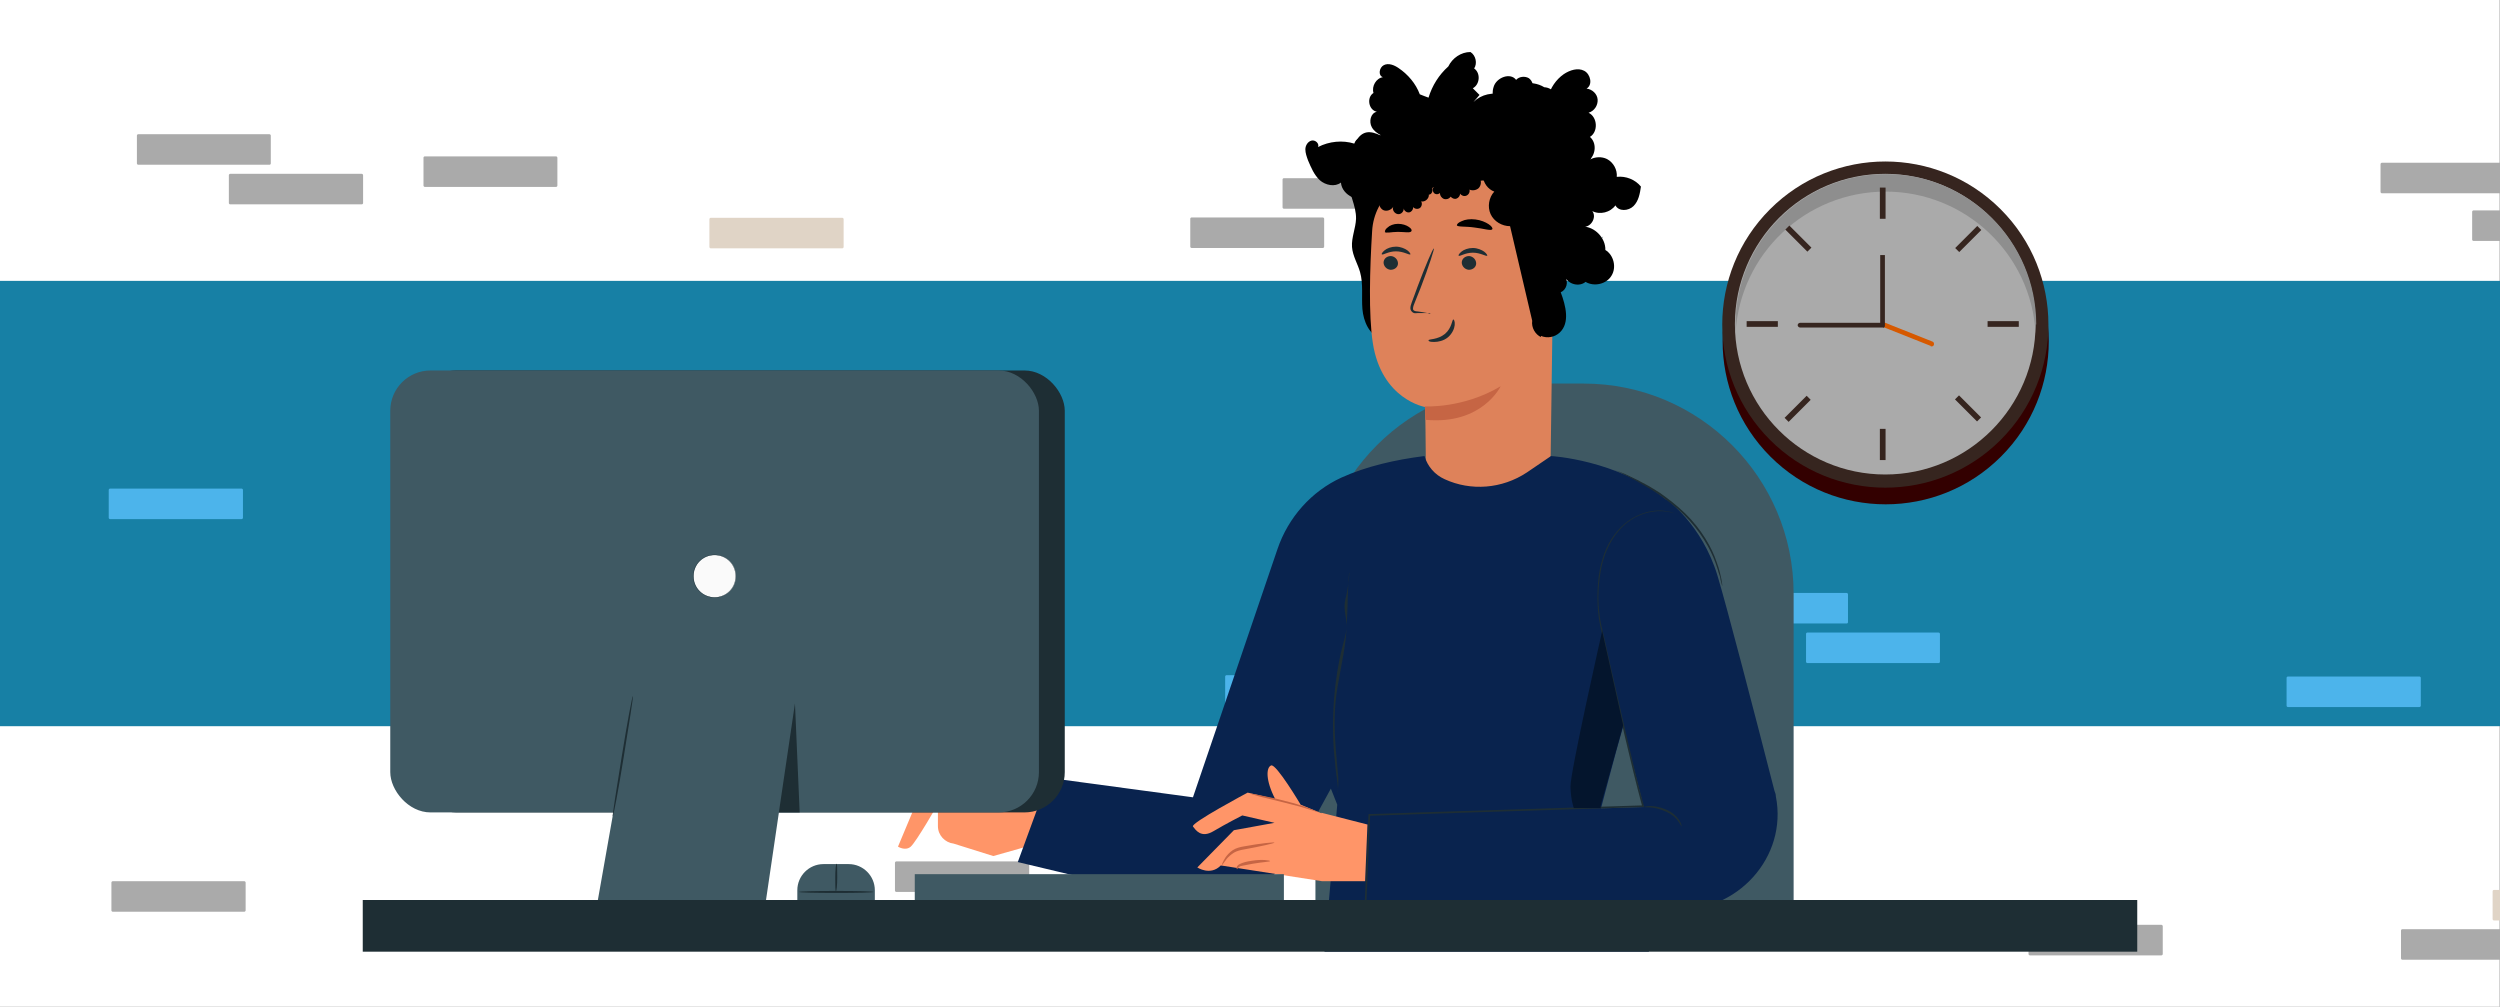 <svg xmlns="http://www.w3.org/2000/svg" xmlns:xlink="http://www.w3.org/1999/xlink" id="Layer_1" version="1.1" viewBox="0 0 745 300"><rect x="0" y="0" width="745" height="300" fill="#808080" stroke="none"/><defs><clipPath id="clippath"><path d="M0 0h745v300H0z" class="st0"/></clipPath><clipPath id="clippath-1"><path d="M0-212.5h745v745H0z" class="st0"/></clipPath><style>.st0{fill:none}.st2{fill:#e0d4c6}.st4{fill:#3f5963}.st6{fill:#aaa}.st8{fill:#ff9568}.st9{fill:#36251f}.st12{fill:#4cb4eb}.st17{fill:#6d0116}.st18{fill:#c66544}.st19{fill:#1e2e34}</style></defs><g><g clip-path="url(#clippath)"><g><g id="BACKGROUND-2"><path fill="#fff" d="M0-212.5h744.9v744.9H0z"/></g><path fill="#1780a5" d="M0 83.7h745v132.7H0z"/><g id="OBJECTS-3"><g clip-path="url(#clippath-1)"><g><g><g><g><rect width="39.9" height="9.1" x="382.2" y="53.1" class="st6" rx=".4" ry=".4"/><rect width="39.9" height="9.1" x="354.7" y="64.8" class="st6" rx=".4" ry=".4"/></g><g><rect width="39.9" height="9.1" x="272.8" y="128.5" class="st17" rx=".4" ry=".4"/><rect width="39.9" height="9.1" x="245.5" y="140.2" class="st17" rx=".4" ry=".4"/></g><g><path d="M306.3 265.8h-39.2c-.2 0-.4-.2-.4-.4v-8.3c0-.2.2-.4.4-.4h39.2c.2 0 .4.2.4.4v8.3c0 .2-.2.4-.4.4ZM279 277.6h-39.2c-.2 0-.4-.2-.4-.4v-8.3c0-.2.2-.4.4-.4H279c.2 0 .4.2.4.4v8.3c0 .2-.2.4-.4.4Z" class="st6"/></g><g><rect width="39.9" height="9.1" x="40.8" y="40" class="st6" rx=".4" ry=".4"/><path d="M68.6 51.8h39.2c.2 0 .4.2.4.4v8.3c0 .2-.2.4-.4.4H68.6c-.2 0-.4-.2-.4-.4v-8.3c0-.2.2-.4.4-.4Z" class="st6"/></g><path d="M33.6 262.6h39.2c.2 0 .4.2.4.4v8.3c0 .2-.2.4-.4.4H33.6c-.2 0-.4-.2-.4-.4V263c0-.2.2-.4.4-.4Z" class="st6"/><path d="M134.9 138.9h39.2c.2 0 .4.2.4.4v8.3c0 .2-.2.4-.4.4h-39.2c-.2 0-.4-.2-.4-.4v-8.3c0-.2.2-.4.4-.4Z" class="st17"/><path d="M365.5 201.2h39.2c.2 0 .4.2.4.4v8.3c0 .2-.2.4-.4.4h-39.2c-.2 0-.4-.2-.4-.4v-8.3c0-.2.2-.4.4-.4Z" class="st12"/><path d="M404.1 247.3h39.2c.2 0 .4.2.4.4v8.3c0 .2-.2.4-.4.4h-39.2c-.2 0-.4-.2-.4-.4v-8.3c0-.2.2-.4.4-.4Z" class="st6"/><path d="M211.8 64.9H251c.2 0 .4.2.4.4v8.3c0 .2-.2.4-.4.4h-39.2c-.2 0-.4-.2-.4-.4v-8.3c0-.2.2-.4.4-.4Z" class="st2"/></g><g><circle cx="561.9" cy="101.7" r="48.6" fill="#300" transform="rotate(-45 561.905 101.651)"/><circle cx="561.8" cy="96.7" r="48.6" class="st9" transform="rotate(-45 561.845 96.676)"/><path d="M561.8 141.4c-24.7 0-44.8-20.1-44.8-44.8s20.1-44.8 44.8-44.8 44.8 20.1 44.8 44.8-20.1 44.8-44.8 44.8Z" class="st6"/><path fill="#8e8e8e" d="M606.6 96.7v2.6c-1.3-23.5-20.8-42.2-44.7-42.2s-43.4 18.7-44.7 42.2v-2.6c0-24.7 20.1-44.8 44.8-44.8s44.8 20.1 44.8 44.8h-.2Z"/><g><path d="M560.2 55.9h1.7v9.3h-1.7zM560.2 127.8h1.7v9.3h-1.7z" class="st9"/></g><g><path d="M520.5 95.7h9.3v1.7h-9.3zM592.3 95.7h9.3v1.7h-9.3z" class="st9"/></g><g><path d="m582.646 73.915 6.576-6.576 1.202 1.202-6.576 6.576zM531.804 124.516l6.576-6.577 1.203 1.202-6.577 6.577z" class="st9"/></g><g><path d="m532.025 68.42 1.202-1.202 6.576 6.576-1.202 1.203zM582.584 119.02l1.202-1.202 6.576 6.576-1.202 1.203z" class="st9"/></g><path fill="#d65900" d="m575.4 103.1-15.1-6 .5-1.3 15.1 6c.4.2.5.5.4 1-.2.4-.5.5-1 .4Z"/><path d="M561.2 97.6h-24.8c-.4 0-.7-.4-.7-.7 0-.4.4-.7.7-.7h23.9V76h1.4v21.1c0 .4-.3.6-.6.6Z" class="st9"/></g></g><g><g><path d="M776.3 71.8h-39.2c-.2 0-.4-.2-.4-.4v-8.3c0-.2.2-.4.4-.4h39.2c.2 0 .4.2.4.4v8.3c0 .2-.2.4-.4.4ZM749 57.6h-39.2c-.2 0-.4-.2-.4-.4v-8.3c0-.2.2-.4.4-.4H749c.2 0 .4.2.4.4v8.3c0 .2-.2.4-.4.4Z" class="st6"/></g><g><g><rect width="39.9" height="9.1" x="742.8" y="265.2" class="st2" rx=".4" ry=".4"/><rect width="39.9" height="9.1" x="715.5" y="276.9" class="st6" rx=".4" ry=".4"/></g><g><rect width="39.9" height="9.1" x="510.8" y="176.7" class="st12" rx=".4" ry=".4"/><rect width="39.9" height="9.1" x="538.2" y="188.5" class="st12" rx=".4" ry=".4"/></g><path d="M604.9 275.6h39.2c.2 0 .4.2.4.4v8.3c0 .2-.2.4-.4.4h-39.2c-.2 0-.4-.2-.4-.4V276c0-.2.2-.4.4-.4Z" class="st6"/><path d="M681.8 201.6H721c.2 0 .4.2.4.4v8.3c0 .2-.2.4-.4.4h-39.2c-.2 0-.4-.2-.4-.4V202c0-.2.2-.4.4-.4Z" class="st12"/></g></g><g><rect width="39.9" height="9.1" x="126.2" y="46.6" class="st6" rx=".4" ry=".4"/><path d="M173.3 269.3h-39.2c-.2 0-.4.2-.4.4v8.3c0 .2.2.4.4.4h39.2c.2 0 .4-.2.4-.4v-8.3c0-.2-.2-.4-.4-.4Z" class="st2"/><path d="M72 145.6H32.8c-.2 0-.4.2-.4.4v8.3c0 .2.2.4.4.4H72c.2 0 .4-.2.4-.4V146c0-.2-.2-.4-.4-.4Z" class="st12"/></g></g></g></g></g></g><g><g><path d="M454.6 114.3h17.3c34.6 0 62.6 28.1 62.6 62.6v91.3H392v-91.3c0-34.6 28.1-62.6 62.6-62.6Z" class="st4"/><g><path d="m282.8 228.1-7.2 5.1-8 19.1s2.2 1.4 3.8 0c1.7-1.5 8.1-12.7 8.1-12.7v6.6c0 2.7 2.1 4.9 4.7 5.2l11.8 3.7 14.5-4.1 1.2-17.3-29-5.5h.1Z" class="st8"/><g><path d="M411.6 100.9c-3.5-1-5.3-5.1-5.6-8.8-.3-3.7.3-7.5-.7-11-.7-2.5-2.2-4.8-2.4-7.5-.2-2.8 1.1-5.6 1.2-8.4.1-4-2.3-7.6-2.3-11.6s.9-14.5 6.4-14.2 14.2 9.9 13.5 15.3"/><g><path fill="#de825a" d="M463.2 55.7v5.5c-.1 0-1.2 81.7-1.2 81.7-.1 9.5-8.4 16.9-18.5 16.7-10.2-.2-18.6-8.1-18.6-17.7s-.2-20.6-.2-20.6-13-2.2-15.6-19.1c-1.3-8.4-.9-22.2-.2-33.4.6-10.1 9.6-17.7 19.7-16.6l34.8 3.7-.2-.2Z"/><g><path d="M412.3 78.2c0 1.1.9 2.1 2.1 2.2 1.2 0 2.2-.8 2.2-1.9s-.9-2.1-2.1-2.2c-1.2 0-2.2.8-2.2 2ZM411.8 75.8c.3.3 1.9-.9 4.2-.9s4 1.2 4.3.9c.1 0-.1-.6-.9-1.2-.7-.5-2-1.1-3.4-1.1s-2.7.5-3.4 1.1c-.7.6-1 1.1-.8 1.2Z" class="st19"/></g><g><path d="M435.6 78.2c0 1.1.9 2.1 2.1 2.2 1.2 0 2.2-.8 2.2-1.9s-.9-2.1-2.1-2.2c-1.2 0-2.2.8-2.2 2Z" class="st19"/><path d="M434.7 76.2c.3.3 1.9-.9 4.2-.9s4 1.2 4.3.9c.1 0-.1-.6-.9-1.2-.7-.5-2-1.1-3.4-1.1s-2.7.5-3.4 1.1c-.7.6-1 1.1-.8 1.2Z" class="st19"/></g><path d="M426.2 93.5s-1.4-.4-3.8-.7c-.6 0-1.2-.2-1.3-.6-.1-.4.1-1.1.4-1.8.6-1.4 1.1-2.9 1.8-4.5 2.5-6.5 4.2-11.8 4-11.9-.3 0-2.5 5.1-4.9 11.5-.6 1.6-1.1 3.1-1.7 4.6-.2.7-.6 1.4-.3 2.3.2.4.6.8 1 .9s.7 0 1 0h3.8v.2Z" class="st19"/><path d="M424.6 121.1s11.4.7 22.6-6c0 0-5.5 11.6-22.4 10l-.2-4Z" class="st18"/><path d="M433.1 95.2c-.4 0-.4 2.5-2.5 4.3-2.2 1.8-4.9 1.5-4.9 1.9s.6.5 1.7.5 2.8-.3 4.1-1.4c1.3-1.1 1.9-2.6 2-3.6.1-1.1-.2-1.7-.4-1.7Z" class="st19"/></g><path d="M434.1 67.1c.2.6 2.6.3 5.3.7 2.7.3 5 1.1 5.3.5.2-.3-.2-.9-1.1-1.5s-2.3-1.2-3.9-1.4-3.1 0-4.1.5c-1 .4-1.5.9-1.4 1.2h-.1ZM412.6 69.1c.4.5 2 0 4 0s3.6.4 4-.2c.2-.3 0-.8-.8-1.3-.7-.5-1.9-.9-3.2-.9s-2.5.5-3.1 1.1c-.7.5-.9 1.1-.7 1.3h-.2Z"/><g><path d="m477.7 70.5-.2.4c-.2.2-.5.6-1 .8-.5.3-1.1.6-1.9.6s-1.7 0-2.6-.5c-.5-.2-.9-.6-1.3-1s-.6-.9-.9-1.5c-.5-1.1-.8-2.2-1.5-3.2s-1.9-1.6-3.3-1.8c-1.3-.2-2.8-.2-4.3-.2s-3-.2-4.4-.6c-1.4-.4-2.6-.9-3.8-1.5-2.3-1.2-4.1-2.8-5.4-4.2-1.3-1.5-2.1-2.9-2.6-3.8-.3-.5-.4-.9-.5-1.2s-.1-.4-.1-.4c.1 0 .9 2.3 3.5 5.2 1.3 1.4 3.1 2.9 5.4 4 1.1.6 2.4 1.1 3.7 1.4 1.3.3 2.8.5 4.2.6 1.5 0 2.9 0 4.4.2 1.4.2 2.8.9 3.6 2 .8 1.1 1.1 2.3 1.6 3.3.2.5.5 1 .8 1.4s.7.7 1.1.9c1.7.9 3.4.5 4.3 0 1-.5 1.3-1.1 1.3-1h-.1ZM475.1 77.4s-.2.3-.7.7c-.5.4-1.3.9-2.4 1.2-1.1.3-2.5.5-4 0-1.5-.3-3.1-1.2-4.3-2.5-1.2-1.3-1.9-2.9-2.6-4.2-.7-1.3-1.4-2.4-2.2-3.1-.8-.7-1.6-1.1-2.2-1.3-.6-.2-1 0-1-.2s.4 0 1 0 1.5.4 2.5 1.2c.9.7 1.8 1.8 2.5 3.2.7 1.3 1.4 2.8 2.5 4s2.6 2 4 2.3 2.7.2 3.8 0c2.1-.6 3.2-1.6 3.2-1.5h-.1v.2Z" class="st4"/></g></g><g><path fill="#09234e" d="m396.6 235 1.9 4.8-3.8 43.8h96.7l-4.3-13.1 12 .6c18.5.9 33.7-15.6 30.1-33.8 0-.6-.2-1.1-.4-1.6-6-23.4-14.2-54.9-17-64.2-4.7-15.4-15.2-22.7-15.2-22.7h-.2c-14.5-11.8-34.2-12.9-34.2-12.9l-7.2 4.9c-7.4 4.9-16.7 5.6-24.5 2-2.9-1.3-5.1-3.8-6-6.9-8.8 1.1-17.4 3.1-24.7 6.4-9 4.1-15.9 11.9-19.1 21.3l-25.2 74-43-5.8-9.2 25.1 43.6 10.4c16.1 4.8 33.4-2.4 41.4-17.1l8.3-15.2m80.5 5.9s4.1-15.8 6.6-24.4l6.1 24-12.8.4h.1Z"/><path d="M510 271.4h-29c-18.2 0-44 0-74.1.1h-.3v-.3c.4-9 .8-18.5 1.2-28.3v-.3h.3c8.9-.3 18.1-.6 27.5-.9 19.1-.6 37.4-1.2 54.1-1.7l-.3.4c-2-7.4-3.7-14.6-5.3-21.4-1.5-6.9-3-13.4-4.4-19.6-.7-3.1-1.3-6.1-2-9-.6-2.9-1.3-5.7-1.5-8.5s-.2-5.5 0-8 .6-5 1.3-7.2c1.3-4.5 3.7-8.1 6.5-10.5s5.8-3.5 8.3-3.9 4.5 0 5.7.3c.6.2 1.1.4 1.4.5s.5.2.5.2-.6-.3-1.9-.6c-1.2-.3-3.2-.6-5.7-.2-2.5.4-5.5 1.5-8.2 3.9s-5 6-6.3 10.4c-.7 2.2-1 4.6-1.3 7.1-.2 2.5-.3 5.2 0 7.9.2 2.8.9 5.5 1.6 8.4.6 2.9 1.3 5.9 2 9 1.4 6.2 2.9 12.7 4.5 19.6 1.6 6.9 3.3 14.1 5.3 21.4v.3h-.3c-16.7.5-35 1.1-54.1 1.7-9.4.3-18.7.6-27.5.9l.3-.3c-.4 9.8-.8 19.3-1.2 28.3l-.3-.3c30.1 0 55.9 0 74.1.1h29v.5ZM402 170.9c-.3 3.9-.4 7.8-.5 11.6-.1 2.7-.2 5.3-.5 8-.7 6.3-2.4 12.4-3 18.7s-.1 12.8.5 19.1c.2 1.9.4 3.7.3 5.6 0 .9-.2 1.8-.1 2.7.2-2.4-.5-5.2-.7-7.7-.2-1.7-.3-3.4-.5-5.1-.5-6.9-.3-13.9.6-20.8.5-3.8 1.2-7.6 2.2-11.3.5-1.9 1.1-3.8 1-5.7-.2-2.5-1-4.7-.4-7.2.6-2.6 1.1-5.4 1.2-8h-.1Z" class="st19"/><path d="M489.8 240.5s.8-.3 2-.3 3 .3 4.8 1.1 3.1 2 3.8 3.1c.7 1.1.8 1.9.7 1.9s-.3-.7-1.1-1.7c-.7-1-2-2.1-3.7-2.8-1.7-.8-3.4-1.1-4.6-1.2-1.2-.1-2 0-2-.1h.1ZM481.3 140.1s.7.2 1.8.7c.6.2 1.3.5 2.1.9s1.7.8 2.7 1.3 2 1.1 3.2 1.7c1.1.6 2.3 1.4 3.6 2.2 2.4 1.7 5 3.7 7.5 6.1 4.9 4.8 8 10.3 9.4 14.6.4 1.1.7 2 .9 2.9s.4 1.6.5 2.2c.2 1.2.3 1.9.2 1.9 0 0-.2-.7-.5-1.9 0-.6-.3-1.3-.6-2.2-.2-.9-.6-1.8-.9-2.8-1.5-4.2-4.6-9.6-9.4-14.3-2.4-2.4-5-4.3-7.4-6-1.2-.8-2.4-1.6-3.5-2.2-1.1-.6-2.2-1.3-3.1-1.8-1-.5-1.9-1-2.6-1.4-.8-.4-1.5-.7-2-1-1.1-.5-1.7-.9-1.7-.9h-.2Z" class="st19"/><path fill="#04152d" d="M477.5 187.8s-9.6 42.4-9.5 46.6c.1 4.1 1 6.4 1 6.4h8v-.7l6.7-24-6.3-28.3h.1Z"/></g><g><g><path d="m393.9 242.4-6.3-2.6s-7.3-12.3-8.8-11.7-1.7 4.4 1.2 10l-8.2-1.9s-17.1 9.1-16.3 10.1 2.4 3.6 6.1 1.4 8.6-4.7 8.6-4.7l9.6 2.2-12.1 2.2-10.9 11.1s3.9 2.6 7-.6l30.2 4.7h12.8l.7-16.9-13.7-3.5v.2Z" class="st8"/><path d="M364 258c.1 0 .6-.8 1.6-2.1.5-.6 1.2-1.2 2.1-1.8.8-.5 2-.8 3.2-1 4.9-.9 8.9-1.8 8.9-2s-4.1.2-9 1.1c-1.2.2-2.5.5-3.5 1.2-.9.6-1.6 1.4-2.1 2.1-.9 1.4-1.2 2.4-1.1 2.5h-.1ZM368.7 259c.1 0 .2-.6 1-.9.8-.2 2.2-.4 3.6-.7 2.9-.5 5.2-.6 5.2-.8s-2.4-.6-5.4-.1c-1.5.2-2.7.5-3.7 1-.5.2-.8.7-.9 1 0 .3 0 .5.1.5h.1Z" class="st18"/></g><path d="M393.1 242.1s-1.2-.3-3-.9c-1.8-.6-4.4-1.3-7.3-2-2.8-.7-5.2-1.3-7.3-1.8-1.9-.5-3-.9-3-.9s1.2.1 3.1.5 4.5.9 7.4 1.7c2.9.7 5.4 1.5 7.2 2.2 1.8.7 2.9 1.2 2.9 1.2Z" class="st18"/></g></g></g><g><g><rect width="193.3" height="131.7" x="124" y="110.4" class="st19" rx="12" ry="12"/><path d="m188.3 210.8-10.7 60.6h50.2l9.1-61.8-48.6 1.2z" class="st4"/><rect width="193.3" height="131.7" x="116.3" y="110.4" class="st4" rx="12" ry="12"/><path d="m232.1 242.1 4.8-32.5 1.4 32.5h-6.2zM188.6 207.4c.2 0-1.1 8.1-2.7 18s-3.1 17.9-3.3 17.9 1.1-8.1 2.7-18 3.1-17.9 3.3-17.9Z" class="st19"/><g><path fill="#fafafa" d="M219.3 171.7c0 3.5-2.8 6.3-6.3 6.3s-6.3-2.8-6.3-6.3 2.8-6.3 6.3-6.3 6.3 2.8 6.3 6.3Z"/><path d="M212.9 178.1c-3.5 0-6.4-2.9-6.4-6.4s2.9-6.4 6.4-6.4 6.4 2.9 6.4 6.4-2.9 6.4-6.4 6.4Zm0-12.7c-3.5 0-6.3 2.8-6.3 6.3s2.8 6.3 6.3 6.3 6.3-2.8 6.3-6.3-2.8-6.3-6.3-6.3Z" class="st19"/></g></g><path d="M272.6 260.5h110v7.8h-110z" class="st4"/><g><path d="M245.3 257.5h7.6c4.3 0 7.8 3.5 7.8 7.8v3h-23.1v-3c0-4.3 3.5-7.8 7.8-7.8h-.1Z" class="st4"/><path d="M260.3 265.8c0 .2-5 .3-11.1.3s-11.1-.1-11.1-.3 5-.3 11.1-.3 11.1.1 11.1.3Z" class="st19"/><path d="M249.3 257.4c.2 0 .2 1.8.2 4.1s-.2 4.1-.4 4.1-.2-1.8-.2-4.1.2-4.1.4-4.1Z" class="st19"/></g></g><path d="M108.1 268.2h528.8v15.4H108.1z" class="st19"/></g></g><path d="M459.3 100.5c-1.8-.8-3-2.9-2.7-4.9L450 67.4c-2.4 0-4.8-1.4-5.8-3.6s-.5-5 1.1-6.7c-1.9-.7-3.3-2.6-3.4-4.7s1.1-4.1 3-4.9c-2.1-1.7-3.3-4.5-2.9-7.2s2.3-5.1 4.8-6.1c-1.3-2.6-2.6-5.5-1.7-8.3.8-2.8 5-4.4 6.7-2.1.9-1 2.6-1.2 3.8-.5 1.1.8 1.6 2.4.9 3.7 1.6-1.5 4.8-.2 4.8 2 .7-2.8 2.4-5.3 4.7-6.9 1.8-1.2 4.2-2 6.1-1s2.6 4.2.7 5.3c1.7.2 3.2 1.6 3.3 3.3s-1 3.4-2.7 3.9c2.7 1.3 2.9 5.7.4 7.2 2 1.7 1.8 5.1-.1 6.8 1.6-.9 3.6-1 5.2-.2 1.9 1 3.1 3.2 2.9 5.3 2.7-.3 5.5.8 7.2 2.9-.3 2.1-.7 4.3-2.2 5.8s-4.4 1.7-5.4-.2c-1.5 2.1-4.6 2.9-6.9 1.7 1.5 1.9-.6 5.2-2.9 4.6 3.6 0 6.9 3.4 6.8 7 2.5 1.5 3.4 5.2 1.8 7.7-1.5 2.5-5.2 3.3-7.7 1.8-1.9 1.6-5.2.7-6.1-1.5 1.1 1.5.4 3.9-1.3 4.6 1.5 4 2.8 9.1-.3 12-1.5 1.4-3.7 1.8-5.6 1v.4Z"/><path d="M464.6 31.4c.1-2.6-1.8-5.3-4.4-5.4-3.9-2.4-9.4-1.2-12.1 2.4-3.1-1.1-6.7-.3-9 2l1.8-2.1-2-2c2.1-1.1 2.4-4.5.4-5.9 1-1.5.5-3.9-1.1-4.9-2.8 0-5.4 1.8-6.6 4.3-2.8 2.5-4.8 5.7-5.9 9.3-.9-.3-1.8-.7-2.6-1-1.2-3.2-3.5-5.9-6.3-7.8-1.3-.9-3-1.6-4.4-.9s-1.8 3.1-.3 3.6c-2 .3-3.4 2.7-2.8 4.7-2.1 1.3-1.5 5.1 1 5.6-1.9.4-2.4 3-1.5 4.6.6 1.1 1.6 1.8 2.7 2.4-1 0-2.1.5-2.5 1.5-1.3-1.9-4.8-1.2-5.4 1-3.5-1.1-7.5-.7-10.8 1 .4-1.1-.9-2.2-2-1.9s-1.8 1.5-1.8 2.6.4 2.2.8 3.3c.9 2.1 1.8 4.3 3.5 5.9 1.7 1.5 4.5 2.1 6.3.7.3 3.9 5.7 6.4 8.9 4l44.7-6.2h9.9c2.8 0 5.8 0 8.2-1.5 2.4-1.4 3.9-4.7 2.5-7.1-1.1-1.8-3.3-2.4-5.3-2.8-5-.9-10.2-1-15.2-.2 2.5-.6 5-1.2 7.2-2.6 2.2-1.4 4-3.6 4.1-6.2v-.3Z"/><path d="M429.1 57.6c0 .7.5 1.4 1.2 1.7.7.2 1.5 0 2-.7.4.5 1.1.8 1.7.6s1.1-.8 1.1-1.5c.4.6 1.2.9 1.9.6.7-.3 1.1-1.1.9-1.8.9.4 2 .2 2.7-.4.7-.7.9-1.8.5-2.7 1.4.7 3.3.5 4.4-.7s1.4-3 .7-4.4l-12.4-8c-2.4 1.4-4.4 3.6-5.7 6.1-.8 1.4-1.7 2.8-2.5 4.1-.3.5-.6 1-.6 1.5s.3 1.2.9 1.2c-.8-.4-1.6.9-1.1 1.7s1.6.9 2.5.8c-.5.5-.4 1.3 0 1.8.5.5 1.3.5 1.8 0Z"/><path d="M427 55.9c-.2-.5-.9-.8-1.4-.7 0 0 .1-.3 0-.5-.1-.4-.6-.6-1-.7-1.1-.4-2.3-.6-3.5-.6-.6-.9-1.5-1.6-2.5-2 .2-.2.4-.4.6-.5-.2-.8-.9-1.3-1.7-1.4l-11.4 8.7c.5 1.1 1.1 2.4 2.2 2.9 1 .5 2.4 0 2.6-.9 0 1 .5 2 1.3 2.4 1 .5 2.4 0 3-1-.4.9.3 2 1.3 2.2 1 .2 1.9-.8 1.8-1.7.1.7.9 1.3 1.6 1.2s1.3-.9 1.2-1.6c.5.6 1.4.7 2 .3s.8-1.4.4-2c1.1.3 2.4-.8 2.3-2 .8 0 1.3-1.1 1-1.8l.2-.3Z"/></svg>